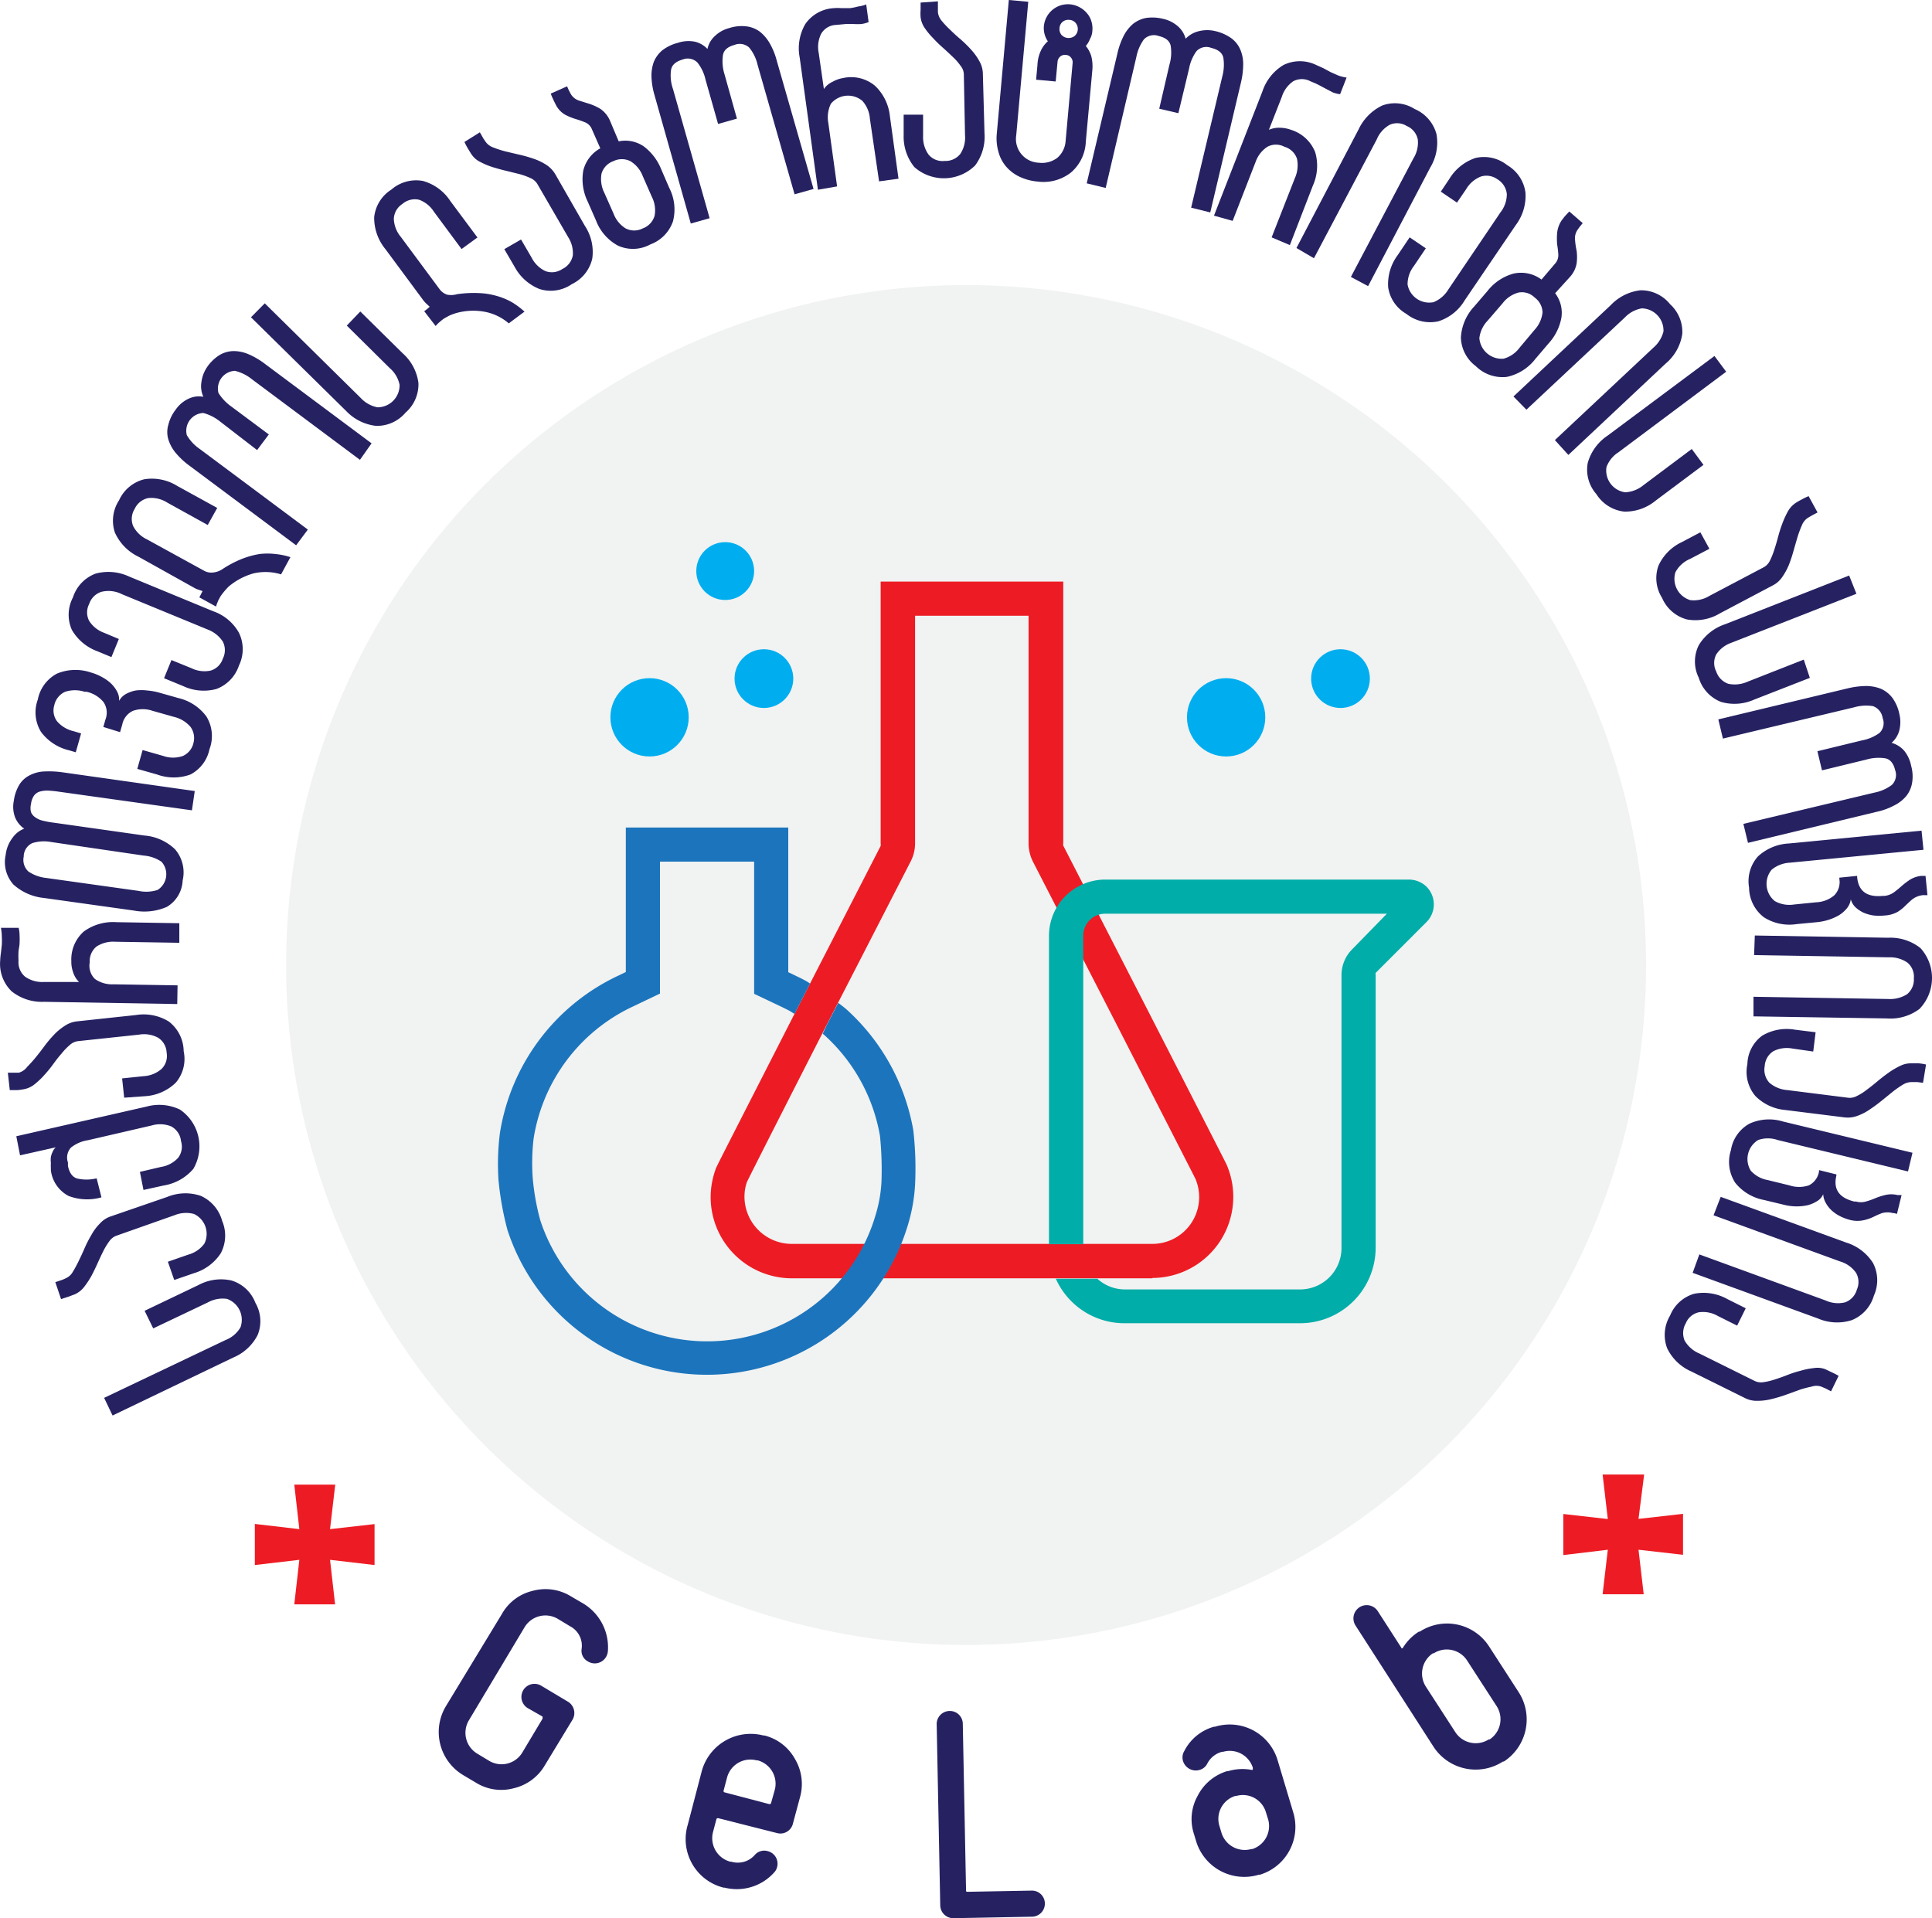 <svg id="GeLab_logo-04" data-name="GeLab logo-04" xmlns="http://www.w3.org/2000/svg" width="173.085" height="171.857" viewBox="0 0 173.085 171.857">
  <circle id="Ellipse_3" data-name="Ellipse 3" cx="60.918" cy="60.918" r="60.918" transform="translate(25.634 25.542)" fill="#f1f2f2"/>
  <path id="Path_2" data-name="Path 2" d="M89.646,103.63H57.353a7.283,7.283,0,0,1-7.282-7.455A7.389,7.389,0,0,1,50.5,93.9c0-.106.12-.319,7.3-14.392L65.3,64.891a.559.559,0,0,0,0-.2V41.21H81.659V64.665a.531.531,0,0,0,0,.2l7.5,14.618c7.07,13.808,7.11,13.9,7.136,13.967A7.269,7.269,0,0,1,89.646,103.6ZM68.383,44.267v20.4A3.522,3.522,0,0,1,68,66.26L60.489,80.878c-2.764,5.409-6.95,13.635-7.176,14.14a3.987,3.987,0,0,0-.213,1.209,4.239,4.239,0,0,0,4.226,4.319H89.619a4.191,4.191,0,0,0,3.867-5.861L86.443,80.9,78.935,66.287a3.707,3.707,0,0,1-.385-1.595V44.267Z" transform="translate(13.597 10.897)" fill="#ed1c24"/>
  <circle id="Ellipse_4" data-name="Ellipse 4" cx="3.508" cy="3.508" r="3.508" transform="translate(54.684 60.758)" fill="#00aeef"/>
  <circle id="Ellipse_5" data-name="Ellipse 5" cx="2.591" cy="2.591" r="2.591" transform="translate(62.379 48.572)" fill="#00aeef"/>
  <circle id="Ellipse_6" data-name="Ellipse 6" cx="2.631" cy="2.631" r="2.631" transform="translate(65.807 58.167)" fill="#00aeef"/>
  <circle id="Ellipse_7" data-name="Ellipse 7" cx="3.508" cy="3.508" r="3.508" transform="translate(106.339 60.758)" fill="#00aeef"/>
  <circle id="Ellipse_8" data-name="Ellipse 8" cx="2.631" cy="2.631" r="2.631" transform="translate(117.462 58.167)" fill="#00aeef"/>
  <path id="Path_3" data-name="Path 3" d="M26.078,106.077l3.987-.452v3.668l-3.987-.465.452,3.987H22.875l.452-3.987-3.987.465v-3.681l3.987.465-.452-3.987h3.668Z" transform="translate(3.49 30.922)" fill="#ed1c24"/>
  <path id="Path_4" data-name="Path 4" d="M114.288,105.383l3.987-.452V108.6l-3.987-.452.465,3.987h-3.681l.465-3.987-3.987.478v-3.681l3.987.452-.465-3.987h3.721Z" transform="translate(32.504 30.698)" fill="#ed1c24"/>
  <path id="Path_5" data-name="Path 5" d="M41.256,124.9a4.372,4.372,0,0,1-2.791,2.073,4.306,4.306,0,0,1-3.4-.5l-1.116-.664a4.492,4.492,0,0,1-1.555-6.206l5.01-8.253a4.279,4.279,0,0,1,2.751-2.06,4.345,4.345,0,0,1,3.442.5l1.116.651a4.585,4.585,0,0,1,2.179,4.266,1.2,1.2,0,0,1-.173.518,1.169,1.169,0,0,1-1.621.385,1.076,1.076,0,0,1-.558-1.116,1.967,1.967,0,0,0-1.037-2.033l-1.1-.664a2.179,2.179,0,0,0-2.977.757l-5,8.359a2.179,2.179,0,0,0,.744,2.95l1.1.664a2.166,2.166,0,0,0,2.95-.744l1.821-3.043v-.186l-1.329-.758a1.171,1.171,0,0,1,1.209-2.007l2.379,1.422a1.183,1.183,0,0,1,.425,1.621Z" transform="translate(7.567 33.239)" fill="#262262"/>
  <path id="Path_6" data-name="Path 6" d="M58,126.916a1.156,1.156,0,0,1-1.435.864l-5.249-1.329c-.093,0-.146,0-.173.08l-.306,1.156a2.179,2.179,0,0,0,1.542,2.658h.093a2.02,2.02,0,0,0,2.113-.611,1.116,1.116,0,0,1,1.156-.332,1.156,1.156,0,0,1,.837,1.422,1.1,1.1,0,0,1-.292.518,4.492,4.492,0,0,1-4.412,1.329h-.093a4.479,4.479,0,0,1-3.2-5.661l1.262-4.837a4.545,4.545,0,0,1,5.5-3.136h.093a4.305,4.305,0,0,1,2.738,2.1,4.372,4.372,0,0,1,.465,3.4Zm-1.635-2.99a2.166,2.166,0,0,0-1.528-2.658h-.093a2.166,2.166,0,0,0-2.658,1.568l-.306,1.156c0,.066,0,.12.106.146l3.987,1.05q.133,0,.159-.08Z" transform="translate(13.042 36.448)" fill="#262262"/>
  <path id="Path_7" data-name="Path 7" d="M73.855,135.782l-7.03.133a1.169,1.169,0,0,1-1.2-1.143l-.319-16.239a1.169,1.169,0,0,1,1.156-1.183,1.156,1.156,0,0,1,1.183,1.143l.292,14.924c0,.093,0,.133.146.133l5.714-.106a1.156,1.156,0,0,1,1.2,1.143A1.169,1.169,0,0,1,73.855,135.782Z" transform="translate(18.61 35.941)" fill="#262262"/>
  <path id="Path_8" data-name="Path 8" d="M91.794,126.114a4.478,4.478,0,0,1-2.99,5.608h-.093a4.505,4.505,0,0,1-5.608-2.99l-.2-.664a4.266,4.266,0,0,1,.332-3.415,4.385,4.385,0,0,1,2.658-2.219h.093a4.439,4.439,0,0,1,2.086-.106c.08,0,.12,0,.106-.106v-.093a2.166,2.166,0,0,0-2.658-1.422h-.093a2.06,2.06,0,0,0-1.329,1.063,1.1,1.1,0,0,1-.678.558,1.2,1.2,0,0,1-1.488-.771,1.1,1.1,0,0,1,.106-.917,4.266,4.266,0,0,1,2.658-2.179h.093a4.478,4.478,0,0,1,5.608,2.99Zm-2.445,0a2.153,2.153,0,0,0-2.658-1.449H86.6a2.153,2.153,0,0,0-1.422,2.658l.2.664a2.179,2.179,0,0,0,2.658,1.435h.093a2.166,2.166,0,0,0,1.422-2.658Z" transform="translate(24.06 36.241)" fill="#262262"/>
  <path id="Path_9" data-name="Path 9" d="M108.205,118.012a4.505,4.505,0,0,1-1.329,6.219h-.08a4.505,4.505,0,0,1-6.219-1.329L93.6,112.058a1.187,1.187,0,0,1,1.967-1.329l2.126,3.3c0,.08.106.08.146,0a4.478,4.478,0,0,1,1.422-1.435h.08a4.479,4.479,0,0,1,6.219,1.329Zm-4.625-2.844a2.166,2.166,0,0,0-2.977-.638h-.08a2.179,2.179,0,0,0-.638,2.977l2.658,4.106a2.179,2.179,0,0,0,2.977.638h.08a2.166,2.166,0,0,0,.638-2.977Z" transform="translate(27.849 33.592)" fill="#262262"/>
  <path id="Path_10" data-name="Path 10" d="M12.808,91.067l4.811-2.3a4.266,4.266,0,0,1,2.977-.412,3.322,3.322,0,0,1,2.14,2.007,3.269,3.269,0,0,1,.2,2.87,4.319,4.319,0,0,1-2.206,2.033L9.937,100.449,9.18,98.868l10.884-5.183a2.658,2.658,0,0,0,1.329-1.13A1.987,1.987,0,0,0,20.183,90a2.737,2.737,0,0,0-1.714.319l-4.89,2.326Z" transform="translate(0.148 26.37)" fill="#262262"/>
  <path id="Path_11" data-name="Path 11" d="M5.89,90.411l.518-.173a2.949,2.949,0,0,0,.412-.173,1.329,1.329,0,0,0,.625-.558A10.235,10.235,0,0,0,7.99,88.5c.173-.359.359-.744.532-1.156a11,11,0,0,1,.611-1.183,4.465,4.465,0,0,1,.757-1.01,2.259,2.259,0,0,1,.983-.638l5.05-1.741a4.279,4.279,0,0,1,3-.093,3.442,3.442,0,0,1,1.914,2.246,3.362,3.362,0,0,1-.133,2.91,4.359,4.359,0,0,1-2.419,1.781l-1.741.6-.571-1.635,1.834-.638a2.658,2.658,0,0,0,1.435-.983,1.967,1.967,0,0,0-.93-2.658,2.724,2.724,0,0,0-1.728.106l-5.236,1.847a1.329,1.329,0,0,0-.611.478,6.061,6.061,0,0,0-.545.89c-.173.346-.346.718-.518,1.1s-.359.771-.558,1.143a7.88,7.88,0,0,1-.651.983,2.232,2.232,0,0,1-.8.638l-.638.239-.625.2Z" transform="translate(-0.934 24.461)" fill="#262262"/>
  <path id="Path_12" data-name="Path 12" d="M3.26,79.3l11.668-2.658a4.292,4.292,0,0,1,2.99.266,3.987,3.987,0,0,1,1.2,5.316,4.4,4.4,0,0,1-2.658,1.488l-1.807.4-.319-1.621,1.874-.439a2.658,2.658,0,0,0,1.542-.811,1.648,1.648,0,0,0,.266-1.5,1.688,1.688,0,0,0-.89-1.329,2.658,2.658,0,0,0-1.728-.08L9.679,79.655a3.216,3.216,0,0,0-1.528.664,1.329,1.329,0,0,0-.266,1.329v.306c.133.638.412,1.01.824,1.13a3.667,3.667,0,0,0,1.674,0h.08l.425,1.688a4.678,4.678,0,0,1-2.937-.12,3,3,0,0,1-1.595-2.3v-.159a4.651,4.651,0,0,1,0-.492,2.551,2.551,0,0,1,0-.545,1.954,1.954,0,0,1,.173-.492,1,1,0,0,1,.266-.372l-3.2.718Z" transform="translate(-1.799 22.5)" fill="#262262"/>
  <path id="Path_13" data-name="Path 13" d="M2.69,75.613h.983a1.449,1.449,0,0,0,.757-.532c.226-.226.478-.505.731-.811s.518-.651.784-1.01A10.858,10.858,0,0,1,6.8,72.238a5.076,5.076,0,0,1,.97-.811,2.445,2.445,0,0,1,1.09-.412l5.316-.571a4.279,4.279,0,0,1,2.937.585,3.4,3.4,0,0,1,1.329,2.658,3.282,3.282,0,0,1-.718,2.831,4.332,4.332,0,0,1-2.751,1.2l-1.86.133-.186-1.728,1.927-.2a2.658,2.658,0,0,0,1.608-.651,1.635,1.635,0,0,0,.452-1.462,1.661,1.661,0,0,0-.757-1.329,2.658,2.658,0,0,0-1.714-.279l-5.488.585a1.329,1.329,0,0,0-.718.346,5.542,5.542,0,0,0-.718.744q-.385.439-.757.957a11.678,11.678,0,0,1-.8.983,6.882,6.882,0,0,1-.851.811,2.1,2.1,0,0,1-.93.452,4.968,4.968,0,0,1-.664.093H2.863Z" transform="translate(-1.987 20.494)" fill="#262262"/>
  <path id="Path_14" data-name="Path 14" d="M18.04,71.508l-11.96-.2A4.319,4.319,0,0,1,3.2,70.365a3.415,3.415,0,0,1-1.023-2.738,6.02,6.02,0,0,1,.066-.7l.08-.718a7.256,7.256,0,0,0,0-.757,4.106,4.106,0,0,0-.08-.771H3.834a2.95,2.95,0,0,1,.08.678,6.206,6.206,0,0,1,0,.691c0,.226-.066.478-.093.731a7.642,7.642,0,0,0,0,.851,1.674,1.674,0,0,0,.585,1.422,2.658,2.658,0,0,0,1.661.478H9.243a2.073,2.073,0,0,1-.532-.877,2.658,2.658,0,0,1-.159-.983A3.336,3.336,0,0,1,9.668,65.01a4.425,4.425,0,0,1,2.91-.837l5.648.093V66.02L12.5,65.927a2.764,2.764,0,0,0-1.688.425,1.688,1.688,0,0,0-.611,1.422,1.648,1.648,0,0,0,.465,1.488,2.658,2.658,0,0,0,1.661.478l5.741.093Z" transform="translate(-2.161 18.447)" fill="#262262"/>
  <path id="Path_15" data-name="Path 15" d="M3.288,56.657a3.787,3.787,0,0,1,.492-1.449,2.286,2.286,0,0,1,.93-.851,3.1,3.1,0,0,1,1.329-.346,8.734,8.734,0,0,1,1.635.08L19.5,55.766l-.252,1.728L7.288,55.82a9.606,9.606,0,0,0-.957-.093,2.445,2.445,0,0,0-.731.093.983.983,0,0,0-.5.359,1.621,1.621,0,0,0-.266.731,1.528,1.528,0,0,0,0,.757,1.037,1.037,0,0,0,.4.465,1.794,1.794,0,0,0,.664.292,7.551,7.551,0,0,0,.944.173L15,59.753a4.465,4.465,0,0,1,2.738,1.236,3.176,3.176,0,0,1,.678,2.791A2.884,2.884,0,0,1,17,66.145a5.023,5.023,0,0,1-2.937.332L6,65.348a4.8,4.8,0,0,1-2.738-1.2,3,3,0,0,1-.7-2.658,3.043,3.043,0,0,1,.611-1.528,2.232,2.232,0,0,1,1.05-.824,2.273,2.273,0,0,1-.8-.97A2.658,2.658,0,0,1,3.288,56.657Zm3.375,3.681a3.5,3.5,0,0,0-1.714.093,1.329,1.329,0,0,0-.771,1.209,1.422,1.422,0,0,0,.412,1.329,3.482,3.482,0,0,0,1.608.585l8.253,1.156a3.322,3.322,0,0,0,1.714-.08,1.664,1.664,0,0,0,.359-2.525,3.3,3.3,0,0,0-1.608-.558Z" transform="translate(-2.053 15.105)" fill="#262262"/>
  <path id="Path_16" data-name="Path 16" d="M9.531,47.4a4.386,4.386,0,0,1,.97.4,3.694,3.694,0,0,1,.824.585,2.831,2.831,0,0,1,.545.731,1.515,1.515,0,0,1,.173.824,1.555,1.555,0,0,1,.6-.611,2.99,2.99,0,0,1,.877-.319,3.893,3.893,0,0,1,1.05,0,5.422,5.422,0,0,1,1.05.186l1.741.492a4.332,4.332,0,0,1,2.512,1.661,3.349,3.349,0,0,1,.266,2.924,3.3,3.3,0,0,1-1.7,2.259,4.346,4.346,0,0,1-3,0l-1.767-.5.478-1.688,1.86.532a2.658,2.658,0,0,0,1.741,0,1.674,1.674,0,0,0,.957-1.183,1.7,1.7,0,0,0-.266-1.422,2.777,2.777,0,0,0-1.488-.9l-1.927-.545a2.658,2.658,0,0,0-1.728,0,1.7,1.7,0,0,0-.97,1.223l-.2.691-1.5-.465.2-.691a1.688,1.688,0,0,0-.186-1.542,2.764,2.764,0,0,0-1.5-.917H8.96a2.831,2.831,0,0,0-1.754,0,1.714,1.714,0,0,0-.97,1.209,1.621,1.621,0,0,0,.239,1.422,2.764,2.764,0,0,0,1.5.9l.664.2-.478,1.688-.585-.173a4.385,4.385,0,0,1-2.525-1.648,3.336,3.336,0,0,1-.292-2.9,3.349,3.349,0,0,1,1.714-2.326A4.306,4.306,0,0,1,9.531,47.4Z" transform="translate(-1.373 12.855)" fill="#262262"/>
  <path id="Path_17" data-name="Path 17" d="M7.176,42.833A3.375,3.375,0,0,1,9.21,40.707a4.4,4.4,0,0,1,3,.266l7.535,3.11a4.226,4.226,0,0,1,2.3,1.927,3.349,3.349,0,0,1,0,2.937,3.375,3.375,0,0,1-2.02,2.1,4.346,4.346,0,0,1-2.99-.266l-1.7-.7L16,48.455l1.794.731a2.658,2.658,0,0,0,1.714.213,1.635,1.635,0,0,0,1.09-1.063,1.688,1.688,0,0,0,0-1.542A2.8,2.8,0,0,0,19.27,45.73l-7.708-3.176a2.658,2.658,0,0,0-1.834-.213,1.688,1.688,0,0,0-1.1,1.09,1.635,1.635,0,0,0,0,1.515,2.658,2.658,0,0,0,1.329,1.063l1.329.558-.664,1.621-1.249-.518a4.385,4.385,0,0,1-2.3-1.927,3.336,3.336,0,0,1,.106-2.91Z" transform="translate(-0.639 10.682)" fill="#262262"/>
  <path id="Path_18" data-name="Path 18" d="M19.6,42.364a9.781,9.781,0,0,1,1.714-.9,7.655,7.655,0,0,1,1.581-.439,5.9,5.9,0,0,1,1.449,0,5.994,5.994,0,0,1,1.329.279l-.837,1.542a4.731,4.731,0,0,0-2.5-.08,5.98,5.98,0,0,0-2.193,1.169q-.2.2-.4.439a5.607,5.607,0,0,0-.359.478l-.093.186a1.594,1.594,0,0,0-.146.306,2.232,2.232,0,0,0-.133.385l-1.5-.824.106-.2.093-.186.093-.173-.385-.133a1.741,1.741,0,0,1-.359-.159l-5-2.791a4.412,4.412,0,0,1-2.113-2.166,3.336,3.336,0,0,1,.372-2.884,3.362,3.362,0,0,1,2.259-1.887,4.306,4.306,0,0,1,2.963.6l3.575,1.967-.851,1.528L14.63,36.41a2.658,2.658,0,0,0-1.7-.4,1.714,1.714,0,0,0-1.209.97,1.688,1.688,0,0,0-.146,1.515,2.658,2.658,0,0,0,1.236,1.209l5.1,2.8a1.329,1.329,0,0,0,.837.173A1.807,1.807,0,0,0,19.6,42.364Z" transform="translate(0.345 8.614)" fill="#262262"/>
  <path id="Path_19" data-name="Path 19" d="M17.029,27.065A3.814,3.814,0,0,1,18.159,26a2.552,2.552,0,0,1,1.249-.332,3.362,3.362,0,0,1,1.329.292,6.791,6.791,0,0,1,1.409.824l9.595,7.15L30.7,35.411l-9.675-7.216a3.867,3.867,0,0,0-1.528-.757,1.595,1.595,0,0,0-1.475,1.98A4.279,4.279,0,0,0,19.2,30.653l3.336,2.485-1.05,1.4-3.309-2.552a4.067,4.067,0,0,0-1.515-.771,1.595,1.595,0,0,0-1.475,1.98,3.841,3.841,0,0,0,1.169,1.249l9.675,7.216-1.05,1.409-9.582-7.15A6.963,6.963,0,0,1,14.2,34.8a3.535,3.535,0,0,1-.664-1.209,2.3,2.3,0,0,1,0-1.329,3.6,3.6,0,0,1,.651-1.342,2.87,2.87,0,0,1,1.156-.983,2.14,2.14,0,0,1,1.329-.173,2.273,2.273,0,0,1-.173-1.329,3.07,3.07,0,0,1,.532-1.369Z" transform="translate(1.548 5.786)" fill="#262262"/>
  <path id="Path_20" data-name="Path 20" d="M28.874,23.181l3.8,3.748a4.279,4.279,0,0,1,1.409,2.658,3.362,3.362,0,0,1-1.156,2.658,3.349,3.349,0,0,1-2.658,1.183A4.372,4.372,0,0,1,27.612,32.1L19.08,23.7l1.236-1.249L28.9,30.915a2.764,2.764,0,0,0,1.515.851,1.98,1.98,0,0,0,1.98-2.007,2.658,2.658,0,0,0-.877-1.5l-3.854-3.814Z" transform="translate(3.404 4.726)" fill="#262262"/>
  <path id="Path_21" data-name="Path 21" d="M34.845,24.354a10.086,10.086,0,0,1,1.954-.093,6.644,6.644,0,0,1,1.608.266,5.953,5.953,0,0,1,1.329.558,6.8,6.8,0,0,1,1.116.837l-1.409,1.05a4.611,4.611,0,0,0-2.3-1.063,5.648,5.648,0,0,0-2.472.159,4.8,4.8,0,0,0-.558.213c-.173.093-.359.186-.518.292l-.159.12-.266.226a2.658,2.658,0,0,0-.279.292l-1.023-1.329.186-.133.159-.133.146-.133-.292-.266a2.778,2.778,0,0,1-.266-.292l-3.415-4.611a4.412,4.412,0,0,1-1-2.857,3.336,3.336,0,0,1,1.542-2.472,3.375,3.375,0,0,1,2.831-.771,4.306,4.306,0,0,1,2.445,1.794l2.432,3.269-1.422,1.037-2.472-3.336A2.658,2.658,0,0,0,31.417,15.9a1.7,1.7,0,0,0-1.5.372,1.661,1.661,0,0,0-.771,1.329,2.658,2.658,0,0,0,.625,1.621L33.237,23.9a1.409,1.409,0,0,0,.678.5,1.874,1.874,0,0,0,.93-.053Z" transform="translate(6.137 1.999)" fill="#262262"/>
  <path id="Path_22" data-name="Path 22" d="M34.852,10.92l.266.465c.08.146.173.266.252.385a1.409,1.409,0,0,0,.664.5,9.739,9.739,0,0,0,1.05.346l1.236.292a12.889,12.889,0,0,1,1.329.372,5.316,5.316,0,0,1,1.143.545,2.565,2.565,0,0,1,.811.837l2.658,4.638a4.253,4.253,0,0,1,.664,2.924,3.362,3.362,0,0,1-1.834,2.3,3.322,3.322,0,0,1-2.884.439,4.345,4.345,0,0,1-2.233-1.98l-.93-1.595,1.5-.864.944,1.621a2.658,2.658,0,0,0,1.236,1.209,1.661,1.661,0,0,0,1.515-.186,1.688,1.688,0,0,0,.944-1.236,2.658,2.658,0,0,0-.412-1.608L40,15.545a1.329,1.329,0,0,0-.6-.518,6.418,6.418,0,0,0-.983-.359l-1.183-.292c-.412-.093-.824-.213-1.223-.332a6.645,6.645,0,0,1-1.09-.452,2.007,2.007,0,0,1-.784-.651c-.093-.133-.213-.332-.359-.571a6.525,6.525,0,0,1-.306-.585Z" transform="translate(8.137 0.934)" fill="#262262"/>
  <path id="Path_23" data-name="Path 23" d="M45.376,12.75a2.91,2.91,0,0,1,2.246.452,4.771,4.771,0,0,1,1.555,2.033l.731,1.688a4.239,4.239,0,0,1,.332,2.99,3.375,3.375,0,0,1-2.033,2.073,3.243,3.243,0,0,1-2.9.106,4.292,4.292,0,0,1-1.967-2.259L42.6,18.146a4.558,4.558,0,0,1-.4-2.764,3.11,3.11,0,0,1,1.528-2.007l-.744-1.688a1.116,1.116,0,0,0-.611-.638c-.266-.106-.558-.213-.877-.306a5.515,5.515,0,0,1-.93-.385,2.153,2.153,0,0,1-.864-.97c-.08-.146-.146-.292-.213-.439a4.613,4.613,0,0,1-.2-.478l1.462-.651.159.359.133.252a1.329,1.329,0,0,0,.731.651l.97.306a4.6,4.6,0,0,1,1.01.465,2.485,2.485,0,0,1,.877,1.13Zm2.153,3.11a2.658,2.658,0,0,0-1.1-1.329,1.7,1.7,0,0,0-1.542,0,1.674,1.674,0,0,0-1.05,1.116,2.738,2.738,0,0,0,.253,1.714l.824,1.86A2.658,2.658,0,0,0,46,20.551a1.674,1.674,0,0,0,1.528,0,1.714,1.714,0,0,0,1.063-1.13,2.658,2.658,0,0,0-.252-1.714Z" transform="translate(10.052 -0.086)" fill="#262262"/>
  <path id="Path_24" data-name="Path 24" d="M53.057,3.933a3.588,3.588,0,0,1,1.555-.146,2.525,2.525,0,0,1,1.2.492,3.654,3.654,0,0,1,.877,1.05A6.326,6.326,0,0,1,57.3,6.844l3.3,11.508L58.9,18.83,55.582,7.216a3.721,3.721,0,0,0-.744-1.528,1.249,1.249,0,0,0-1.329-.239c-.6.159-.944.465-1.023.9a3.841,3.841,0,0,0,.133,1.714l1.116,3.987-1.688.478-1.13-3.987a3.721,3.721,0,0,0-.731-1.528,1.236,1.236,0,0,0-1.329-.252c-.6.173-.944.478-1.023.917A3.641,3.641,0,0,0,48.008,9.4L51.29,20.97l-1.688.478L46.346,9.927a6.751,6.751,0,0,1-.266-1.608,3.641,3.641,0,0,1,.2-1.329,2.658,2.658,0,0,1,.757-1.05,3.8,3.8,0,0,1,1.4-.678,2.99,2.99,0,0,1,1.528-.106,2.286,2.286,0,0,1,1.13.651,2.166,2.166,0,0,1,.651-1.143,2.857,2.857,0,0,1,1.316-.731Z" transform="translate(12.285 -1.422)" fill="#262262"/>
  <path id="Path_25" data-name="Path 25" d="M57.724,18.9,56.089,7.044a4.332,4.332,0,0,1,.505-2.99,3.322,3.322,0,0,1,2.552-1.422,4.186,4.186,0,0,1,.7,0h.731a4.837,4.837,0,0,0,.731-.146,3.216,3.216,0,0,0,.744-.186l.213,1.581a2.777,2.777,0,0,1-.651.173,5.847,5.847,0,0,1-.678,0H60.2l-.851.08a1.608,1.608,0,0,0-1.329.784,2.658,2.658,0,0,0-.226,1.714l.465,3.243a1.9,1.9,0,0,1,.784-.651,2.831,2.831,0,0,1,.944-.332,3.322,3.322,0,0,1,2.857.7,4.359,4.359,0,0,1,1.329,2.724l.771,5.595-1.741.239-.824-5.621a2.658,2.658,0,0,0-.678-1.595,1.993,1.993,0,0,0-2.817.266,2.8,2.8,0,0,0-.226,1.728l.784,5.674Z" transform="translate(15.552 -1.901)" fill="#262262"/>
  <path id="Path_26" data-name="Path 26" d="M66.15,2.09v.983a1.475,1.475,0,0,0,.346.771,8.184,8.184,0,0,0,.757.8c.279.279.6.571.944.864a10.415,10.415,0,0,1,.944.93,5.315,5.315,0,0,1,.731,1.023,2.365,2.365,0,0,1,.306,1.13l.146,5.316a4.292,4.292,0,0,1-.837,2.884,3.987,3.987,0,0,1-5.449.146,4.332,4.332,0,0,1-.957-2.844V12.243h1.741V14.17a2.658,2.658,0,0,0,.5,1.661,1.621,1.621,0,0,0,1.422.558,1.688,1.688,0,0,0,1.409-.625,2.658,2.658,0,0,0,.425-1.688l-.106-5.462a1.236,1.236,0,0,0-.279-.731,4.983,4.983,0,0,0-.678-.784c-.279-.266-.571-.545-.9-.837a11.3,11.3,0,0,1-.9-.877,6.538,6.538,0,0,1-.744-.9,2.193,2.193,0,0,1-.372-.97,4.326,4.326,0,0,1,0-.664V2.2Z" transform="translate(17.876 -1.97)" fill="#262262"/>
  <path id="Path_27" data-name="Path 27" d="M77.339,6.12a2.552,2.552,0,0,1,.492.917,3.734,3.734,0,0,1,.093,1.249l-.585,6.405a3.827,3.827,0,0,1-1.329,2.764,3.987,3.987,0,0,1-2.99.811,4.771,4.771,0,0,1-1.635-.439,3.641,3.641,0,0,1-1.183-.9,3.322,3.322,0,0,1-.691-1.329,4.346,4.346,0,0,1-.146-1.635L70.442,2l1.741.159L71.106,14.12a2.126,2.126,0,0,0,2.033,2.459,2.273,2.273,0,0,0,1.648-.439,2.193,2.193,0,0,0,.744-1.515l.625-6.964a.638.638,0,0,0-.146-.5.6.6,0,0,0-.465-.239.638.638,0,0,0-.5.146.691.691,0,0,0-.239.478L74.641,9.3l-1.754-.159.12-1.329a3.322,3.322,0,0,1,.332-1.329,2.485,2.485,0,0,1,.6-.784,2.086,2.086,0,0,1-.359-1.329,2.166,2.166,0,0,1,2.365-1.98,2.206,2.206,0,0,1,.824.252,2.246,2.246,0,0,1,.651.518,1.9,1.9,0,0,1,.412.731,2.153,2.153,0,0,1,.093.877,1.6,1.6,0,0,1-.2.7,2.153,2.153,0,0,1-.385.651ZM75.864,3.781a.8.8,0,0,0-.6.173.771.771,0,0,0-.279.571.8.8,0,0,0,.173.6.877.877,0,0,0,1.169.106.837.837,0,0,0,.106-1.169A.771.771,0,0,0,75.864,3.781Z" transform="translate(19.937 -2)" fill="#262262"/>
  <path id="Path_28" data-name="Path 28" d="M86.942,4.4a3.987,3.987,0,0,1,1.435.638,2.432,2.432,0,0,1,.8,1.01A3.269,3.269,0,0,1,89.44,7.38,7.3,7.3,0,0,1,89.241,9L86.49,20.643l-1.714-.425L87.566,8.47a4.053,4.053,0,0,0,.093-1.7c-.106-.439-.465-.718-1.076-.864a1.209,1.209,0,0,0-1.329.292,3.854,3.854,0,0,0-.664,1.568l-.957,3.987-1.714-.4.917-3.96a3.827,3.827,0,0,0,.106-1.688c-.093-.439-.452-.718-1.063-.864a1.249,1.249,0,0,0-1.329.292A3.986,3.986,0,0,0,79.872,6.7L77.121,18.45l-1.7-.412L78.171,6.4a6.763,6.763,0,0,1,.545-1.542,3.548,3.548,0,0,1,.837-1.09,2.658,2.658,0,0,1,1.169-.545,3.987,3.987,0,0,1,1.555.08,2.964,2.964,0,0,1,1.329.678,2.259,2.259,0,0,1,.678,1.1A2.392,2.392,0,0,1,85.493,4.4a3.07,3.07,0,0,1,1.448,0Z" transform="translate(21.936 -1.612)" fill="#262262"/>
  <path id="Path_29" data-name="Path 29" d="M84,19.965l4.346-11.15a4.359,4.359,0,0,1,1.887-2.352,3.349,3.349,0,0,1,2.924,0l.651.292.638.346.691.306a3.8,3.8,0,0,0,.744.186L95.3,9.081a2.658,2.658,0,0,1-.651-.159l-.585-.306-.651-.346c-.226-.12-.478-.226-.771-.346a1.635,1.635,0,0,0-1.542,0,2.658,2.658,0,0,0-1.023,1.4l-1.156,2.95a2.219,2.219,0,0,1,1-.186,3.017,3.017,0,0,1,.983.186,3.415,3.415,0,0,1,2.166,2.007,4.346,4.346,0,0,1-.213,3L90.8,22.6l-1.635-.691,2.086-5.316a2.817,2.817,0,0,0,.186-1.728,1.674,1.674,0,0,0-1.13-1.076,1.621,1.621,0,0,0-1.515,0,2.658,2.658,0,0,0-1.05,1.329L85.674,20.43Z" transform="translate(24.758 -0.642)" fill="#262262"/>
  <path id="Path_30" data-name="Path 30" d="M89.56,21.93,95.128,11.3a4.479,4.479,0,0,1,2.126-2.14,3.3,3.3,0,0,1,2.9.319,3.4,3.4,0,0,1,1.954,2.259,4.319,4.319,0,0,1-.558,2.977L95.979,25.345l-1.542-.824,5.608-10.631a2.658,2.658,0,0,0,.385-1.688,1.661,1.661,0,0,0-.983-1.2,1.635,1.635,0,0,0-1.515-.12,2.658,2.658,0,0,0-1.183,1.329L91.128,22.847Z" transform="translate(26.587 0.29)" fill="#262262"/>
  <path id="Path_31" data-name="Path 31" d="M106.4,13.309a3.349,3.349,0,0,1,1.648,2.485,4.359,4.359,0,0,1-.877,2.9L102.6,25.429a4.239,4.239,0,0,1-2.352,1.874,3.4,3.4,0,0,1-2.87-.664,3.283,3.283,0,0,1-1.635-2.405,4.372,4.372,0,0,1,.864-2.87l1.063-1.581,1.449.983-1.076,1.595a2.658,2.658,0,0,0-.558,1.648,1.967,1.967,0,0,0,2.326,1.581,2.764,2.764,0,0,0,1.329-1.143l4.665-6.9a2.658,2.658,0,0,0,.571-1.635,1.741,1.741,0,0,0-.837-1.329,1.688,1.688,0,0,0-1.475-.252,2.658,2.658,0,0,0-1.329,1.13l-.824,1.209-1.449-.983.758-1.13a4.359,4.359,0,0,1,2.352-1.887,3.349,3.349,0,0,1,2.831.638Z" transform="translate(28.618 1.482)" fill="#262262"/>
  <path id="Path_32" data-name="Path 32" d="M109.089,23.582a2.884,2.884,0,0,1,.558,2.206,4.651,4.651,0,0,1-1.143,2.286l-1.2,1.409a4.345,4.345,0,0,1-2.552,1.595,3.4,3.4,0,0,1-2.777-.97,3.3,3.3,0,0,1-1.329-2.565,4.412,4.412,0,0,1,1.183-2.764l1.2-1.4a4.465,4.465,0,0,1,2.326-1.555,3.07,3.07,0,0,1,2.512.532l1.2-1.409a1.13,1.13,0,0,0,.306-.824,7.768,7.768,0,0,0-.106-.917,6.312,6.312,0,0,1,0-1.023,2.432,2.432,0,0,1,.425-1.156c.106-.133.2-.266.306-.385l.359-.385L111.56,17.3l-.239.292s-.106.133-.173.239a1.329,1.329,0,0,0-.279.944,7.4,7.4,0,0,0,.146,1.01,4.424,4.424,0,0,1,0,1.116,2.419,2.419,0,0,1-.638,1.262Zm-1.861,3.3a2.738,2.738,0,0,0,.731-1.581,1.7,1.7,0,0,0-.7-1.329,1.621,1.621,0,0,0-1.448-.452,2.658,2.658,0,0,0-1.435.97l-1.329,1.542A2.737,2.737,0,0,0,102.3,27.6a2.007,2.007,0,0,0,2.166,1.847,2.658,2.658,0,0,0,1.435-.983Z" transform="translate(30.234 2.69)" fill="#262262"/>
  <path id="Path_33" data-name="Path 33" d="M104.19,31.085l8.718-8.186a4.359,4.359,0,0,1,2.658-1.329,3.336,3.336,0,0,1,2.658,1.249,3.349,3.349,0,0,1,1.09,2.658,4.266,4.266,0,0,1-1.488,2.658l-8.718,8.186L107.9,34.992l8.811-8.266a2.844,2.844,0,0,0,.917-1.462,1.98,1.98,0,0,0-1.94-2.073,2.737,2.737,0,0,0-1.528.824l-8.811,8.253Z" transform="translate(31.399 4.437)" fill="#262262"/>
  <path id="Path_34" data-name="Path 34" d="M119.58,35.754l-4.266,3.189a4.292,4.292,0,0,1-2.831,1,3.389,3.389,0,0,1-2.5-1.568,3.309,3.309,0,0,1-.771-2.8,4.346,4.346,0,0,1,1.767-2.432L120.563,26l1.05,1.409-9.648,7.216a2.658,2.658,0,0,0-1.076,1.329,1.967,1.967,0,0,0,1.688,2.259,2.8,2.8,0,0,0,1.621-.638l4.332-3.243Z" transform="translate(33.033 5.894)" fill="#262262"/>
  <path id="Path_35" data-name="Path 35" d="M128.265,36.912l-.478.252-.385.226a1.409,1.409,0,0,0-.532.651,9.835,9.835,0,0,0-.385,1.023q-.173.585-.359,1.236a12.731,12.731,0,0,1-.412,1.262,5.62,5.62,0,0,1-.6,1.116,2.286,2.286,0,0,1-.864.771l-4.731,2.5a4.253,4.253,0,0,1-2.964.545,3.375,3.375,0,0,1-2.219-1.927,3.3,3.3,0,0,1-.319-2.9,4.332,4.332,0,0,1,2.113-2.113l1.635-.864.811,1.475-1.714.9a2.658,2.658,0,0,0-1.329,1.2,1.993,1.993,0,0,0,1.329,2.5,2.658,2.658,0,0,0,1.7-.372l4.89-2.578a1.329,1.329,0,0,0,.545-.585,6.788,6.788,0,0,0,.385-.957c.12-.372.239-.757.346-1.169a11.667,11.667,0,0,1,.385-1.209,7.975,7.975,0,0,1,.492-1.076,2.245,2.245,0,0,1,.691-.757,6.053,6.053,0,0,1,.585-.332,4.3,4.3,0,0,1,.585-.279Z" transform="translate(34.567 9.002)" fill="#262262"/>
  <path id="Path_36" data-name="Path 36" d="M126.718,49.97l-4.97,1.94a4.319,4.319,0,0,1-2.99.213,3.362,3.362,0,0,1-1.993-2.166,3.269,3.269,0,0,1,0-2.91,4.359,4.359,0,0,1,2.339-1.874L130.24,40.8l.651,1.635-11.229,4.4a2.658,2.658,0,0,0-1.329,1.037,1.661,1.661,0,0,0,0,1.528,1.741,1.741,0,0,0,1.076,1.1,2.817,2.817,0,0,0,1.728-.186l5.037-1.98Z" transform="translate(35.423 10.762)" fill="#262262"/>
  <path id="Path_37" data-name="Path 37" d="M135.276,55.4a3.508,3.508,0,0,1,.08,1.555,2.552,2.552,0,0,1-.532,1.169,3.349,3.349,0,0,1-1.09.837,5.993,5.993,0,0,1-1.542.558L120.658,62.3l-.412-1.7,11.734-2.8a3.841,3.841,0,0,0,1.568-.691,1.249,1.249,0,0,0,.292-1.329c-.146-.611-.439-.957-.864-1.05a3.881,3.881,0,0,0-1.7.106l-3.987.97-.412-1.714,3.987-.97a3.855,3.855,0,0,0,1.568-.664,1.209,1.209,0,0,0,.292-1.329,1.329,1.329,0,0,0-.864-1.076,3.88,3.88,0,0,0-1.7.106l-11.748,2.8L118,51.24l11.628-2.791a7.388,7.388,0,0,1,1.621-.2,3.627,3.627,0,0,1,1.328.252,2.658,2.658,0,0,1,1.011.8,3.7,3.7,0,0,1,.625,1.422,3.084,3.084,0,0,1,0,1.515,2.219,2.219,0,0,1-.691,1.1,2.365,2.365,0,0,1,1.116.691A3.083,3.083,0,0,1,135.276,55.4Z" transform="translate(35.941 13.213)" fill="#262262"/>
  <path id="Path_38" data-name="Path 38" d="M129.2,64.153a1.634,1.634,0,0,1-.332.784,2.924,2.924,0,0,1-.7.625,4.453,4.453,0,0,1-.957.425,4.958,4.958,0,0,1-1.037.213l-1.821.173a4.253,4.253,0,0,1-2.937-.611,3.389,3.389,0,0,1-1.329-2.658,3.336,3.336,0,0,1,.8-2.8,4.412,4.412,0,0,1,2.777-1.156L135.538,58l.173,1.714L123.75,60.87a2.791,2.791,0,0,0-1.635.625,1.98,1.98,0,0,0,.279,2.817,2.658,2.658,0,0,0,1.714.306l1.993-.2a2.658,2.658,0,0,0,1.621-.625,1.688,1.688,0,0,0,.452-1.475v-.106l1.595-.159v.12c.12,1.249.877,1.807,2.286,1.674h.146a1.794,1.794,0,0,0,.824-.292c.239-.173.465-.359.691-.558a7.1,7.1,0,0,1,.757-.585,2.393,2.393,0,0,1,1.037-.359h.385l.173,1.728h-.346a.093.093,0,0,0-.08,0,1.874,1.874,0,0,0-.93.372c-.213.173-.412.372-.611.558a3.723,3.723,0,0,1-.691.558,2.658,2.658,0,0,1-1.169.332,4.981,4.981,0,0,1-1,0,3.588,3.588,0,0,1-.9-.253,2.817,2.817,0,0,1-.731-.492A1.582,1.582,0,0,1,129.2,64.153Z" transform="translate(36.61 16.42)" fill="#262262"/>
  <path id="Path_39" data-name="Path 39" d="M120.49,65.07l11.96.2a4.319,4.319,0,0,1,2.884.93,3.987,3.987,0,0,1-.093,5.449,4.319,4.319,0,0,1-2.91.851l-11.96-.186V70.558l12.067.2a2.857,2.857,0,0,0,1.688-.425,1.688,1.688,0,0,0,.611-1.422,1.635,1.635,0,0,0-.571-1.409,2.724,2.724,0,0,0-1.674-.478l-12.067-.2Z" transform="translate(36.721 18.745)" fill="#262262"/>
  <path id="Path_40" data-name="Path 40" d="M135.713,76.194l-.532-.066h-.452a1.541,1.541,0,0,0-.811.226,9.3,9.3,0,0,0-.9.625l-1,.811c-.346.279-.7.545-1.063.784a4.812,4.812,0,0,1-1.13.585,2.472,2.472,0,0,1-1.156.133l-5.316-.664a4.293,4.293,0,0,1-2.658-1.249,3.349,3.349,0,0,1-.718-2.857,3.269,3.269,0,0,1,1.329-2.552,4.319,4.319,0,0,1,2.95-.532l1.834.226-.213,1.728-1.861-.266a2.658,2.658,0,0,0-1.714.239,1.688,1.688,0,0,0-.771,1.329,1.728,1.728,0,0,0,.412,1.488,2.764,2.764,0,0,0,1.608.664l5.488.691a1.329,1.329,0,0,0,.771-.173,4.773,4.773,0,0,0,.877-.558q.452-.332.957-.758c.332-.279.664-.532,1-.771a6.806,6.806,0,0,1,1.023-.6,2.1,2.1,0,0,1,1-.226h.678a4.5,4.5,0,0,1,.638.106Z" transform="translate(36.568 20.817)" fill="#262262"/>
  <path id="Path_41" data-name="Path 41" d="M127.158,84.168a1.329,1.329,0,0,1-.571.638,2.963,2.963,0,0,1-.864.359,4.479,4.479,0,0,1-1.05.093,4.546,4.546,0,0,1-1.05-.146l-1.767-.425a4.332,4.332,0,0,1-2.578-1.542,3.415,3.415,0,0,1-.385-2.924,3.283,3.283,0,0,1,1.674-2.379,4.239,4.239,0,0,1,2.99-.186l11.6,2.8-.4,1.674-11.681-2.817a2.658,2.658,0,0,0-1.741,0,1.993,1.993,0,0,0-.664,2.751,2.658,2.658,0,0,0,1.515.837l1.954.478a2.764,2.764,0,0,0,1.728,0,1.688,1.688,0,0,0,.917-1.249v-.12l1.555.385v.106c-.292,1.223.239,1.993,1.608,2.326h.16a1.582,1.582,0,0,0,.864,0,6.973,6.973,0,0,0,.837-.292,6,6,0,0,1,.9-.292,2.352,2.352,0,0,1,1.1,0h.372l-.412,1.688-.253-.066h-.093a1.874,1.874,0,0,0-1,0,7.7,7.7,0,0,0-.757.332,3.883,3.883,0,0,1-.837.292,2.658,2.658,0,0,1-1.209,0,4.438,4.438,0,0,1-.944-.346,3.3,3.3,0,0,1-.771-.532,2.658,2.658,0,0,1-.532-.691A1.781,1.781,0,0,1,127.158,84.168Z" transform="translate(36.179 22.823)" fill="#262262"/>
  <path id="Path_42" data-name="Path 42" d="M118.782,82.69l11.243,4.093a4.359,4.359,0,0,1,2.405,1.834,3.336,3.336,0,0,1,.08,2.91,3.375,3.375,0,0,1-1.98,2.206,4.319,4.319,0,0,1-3.03-.146L116.27,89.494l.6-1.648L128.2,91.979a2.658,2.658,0,0,0,1.728.159A1.688,1.688,0,0,0,130.981,91a1.661,1.661,0,0,0-.08-1.515,2.658,2.658,0,0,0-1.422-1.01l-11.336-4.133Z" transform="translate(35.372 24.541)" fill="#262262"/>
  <path id="Path_43" data-name="Path 43" d="M129.288,97.984l-.478-.253-.412-.173a1.329,1.329,0,0,0-.837,0,9.754,9.754,0,0,0-1.063.279l-1.209.439a12.519,12.519,0,0,1-1.329.4,5.116,5.116,0,0,1-1.249.159,2.325,2.325,0,0,1-1.143-.252l-4.8-2.379a4.305,4.305,0,0,1-2.166-2.086,3.375,3.375,0,0,1,.266-2.924,3.322,3.322,0,0,1,2.166-1.954,4.359,4.359,0,0,1,2.963.478l1.648.824-.771,1.555-1.728-.864a2.658,2.658,0,0,0-1.7-.332,1.635,1.635,0,0,0-1.169.983,1.754,1.754,0,0,0-.106,1.555A2.764,2.764,0,0,0,117.5,94.6l4.957,2.458a1.329,1.329,0,0,0,.771.106,5.756,5.756,0,0,0,1.01-.239c.372-.12.757-.252,1.156-.412a9.829,9.829,0,0,1,1.209-.385,6.207,6.207,0,0,1,1.143-.226A2.007,2.007,0,0,1,128.77,96l.611.292a5.572,5.572,0,0,1,.585.306Z" transform="translate(34.753 26.669)" fill="#262262"/>
  <path id="Path_44" data-name="Path 44" d="M64.819,76.262l.133.106a15.8,15.8,0,0,1,5,9.037,29.887,29.887,0,0,1,.133,4.186,12.293,12.293,0,0,1-.532,2.937,15.721,15.721,0,0,1-30.047.4,21.357,21.357,0,0,1-.664-3.761,18.924,18.924,0,0,1,.08-3.5,15.761,15.761,0,0,1,8.811-11.8l2.512-1.2V60.847H58.68V72.687l2.525,1.2.558.279c.186.093.359.226.545.319l.2-.412,1.183-2.3a3.789,3.789,0,0,0-.492-.306c-.226-.12-.452-.239-.691-.346l-.771-.372V57.79H47.184V70.734l-.771.372A18.818,18.818,0,0,0,35.9,85.192a22.128,22.128,0,0,0-.12,4.213,27.083,27.083,0,0,0,.8,4.439,18.791,18.791,0,0,0,35.881-.465,15.322,15.322,0,0,0,.638-3.6,30.221,30.221,0,0,0-.159-4.864A18.99,18.99,0,0,0,66.972,74.1c-.239-.213-.5-.4-.757-.6L65.2,75.451S64.992,75.917,64.819,76.262Z" transform="translate(8.882 16.351)" fill="#1c75bc"/>
  <path id="Path_45" data-name="Path 45" d="M106.728,61.964a2.273,2.273,0,0,0-1.595-.664H77.9a5.037,5.037,0,0,0-5.023,5.023V93.965h3.07V66.323A1.967,1.967,0,0,1,77.9,64.357h25.249l-3.11,3.189a3.282,3.282,0,0,0-.957,2.312V94.31a3.708,3.708,0,0,1-3.708,3.708H79.684a3.654,3.654,0,0,1-2.472-.957H73.491a6.738,6.738,0,0,0,6.166,3.987H95.379a6.777,6.777,0,0,0,6.764-6.764V69.818a.279.279,0,0,1,0-.159l4.505-4.505a2.246,2.246,0,0,0,.08-3.189Z" transform="translate(21.1 17.505)" fill="#00ada8"/>
</svg>
